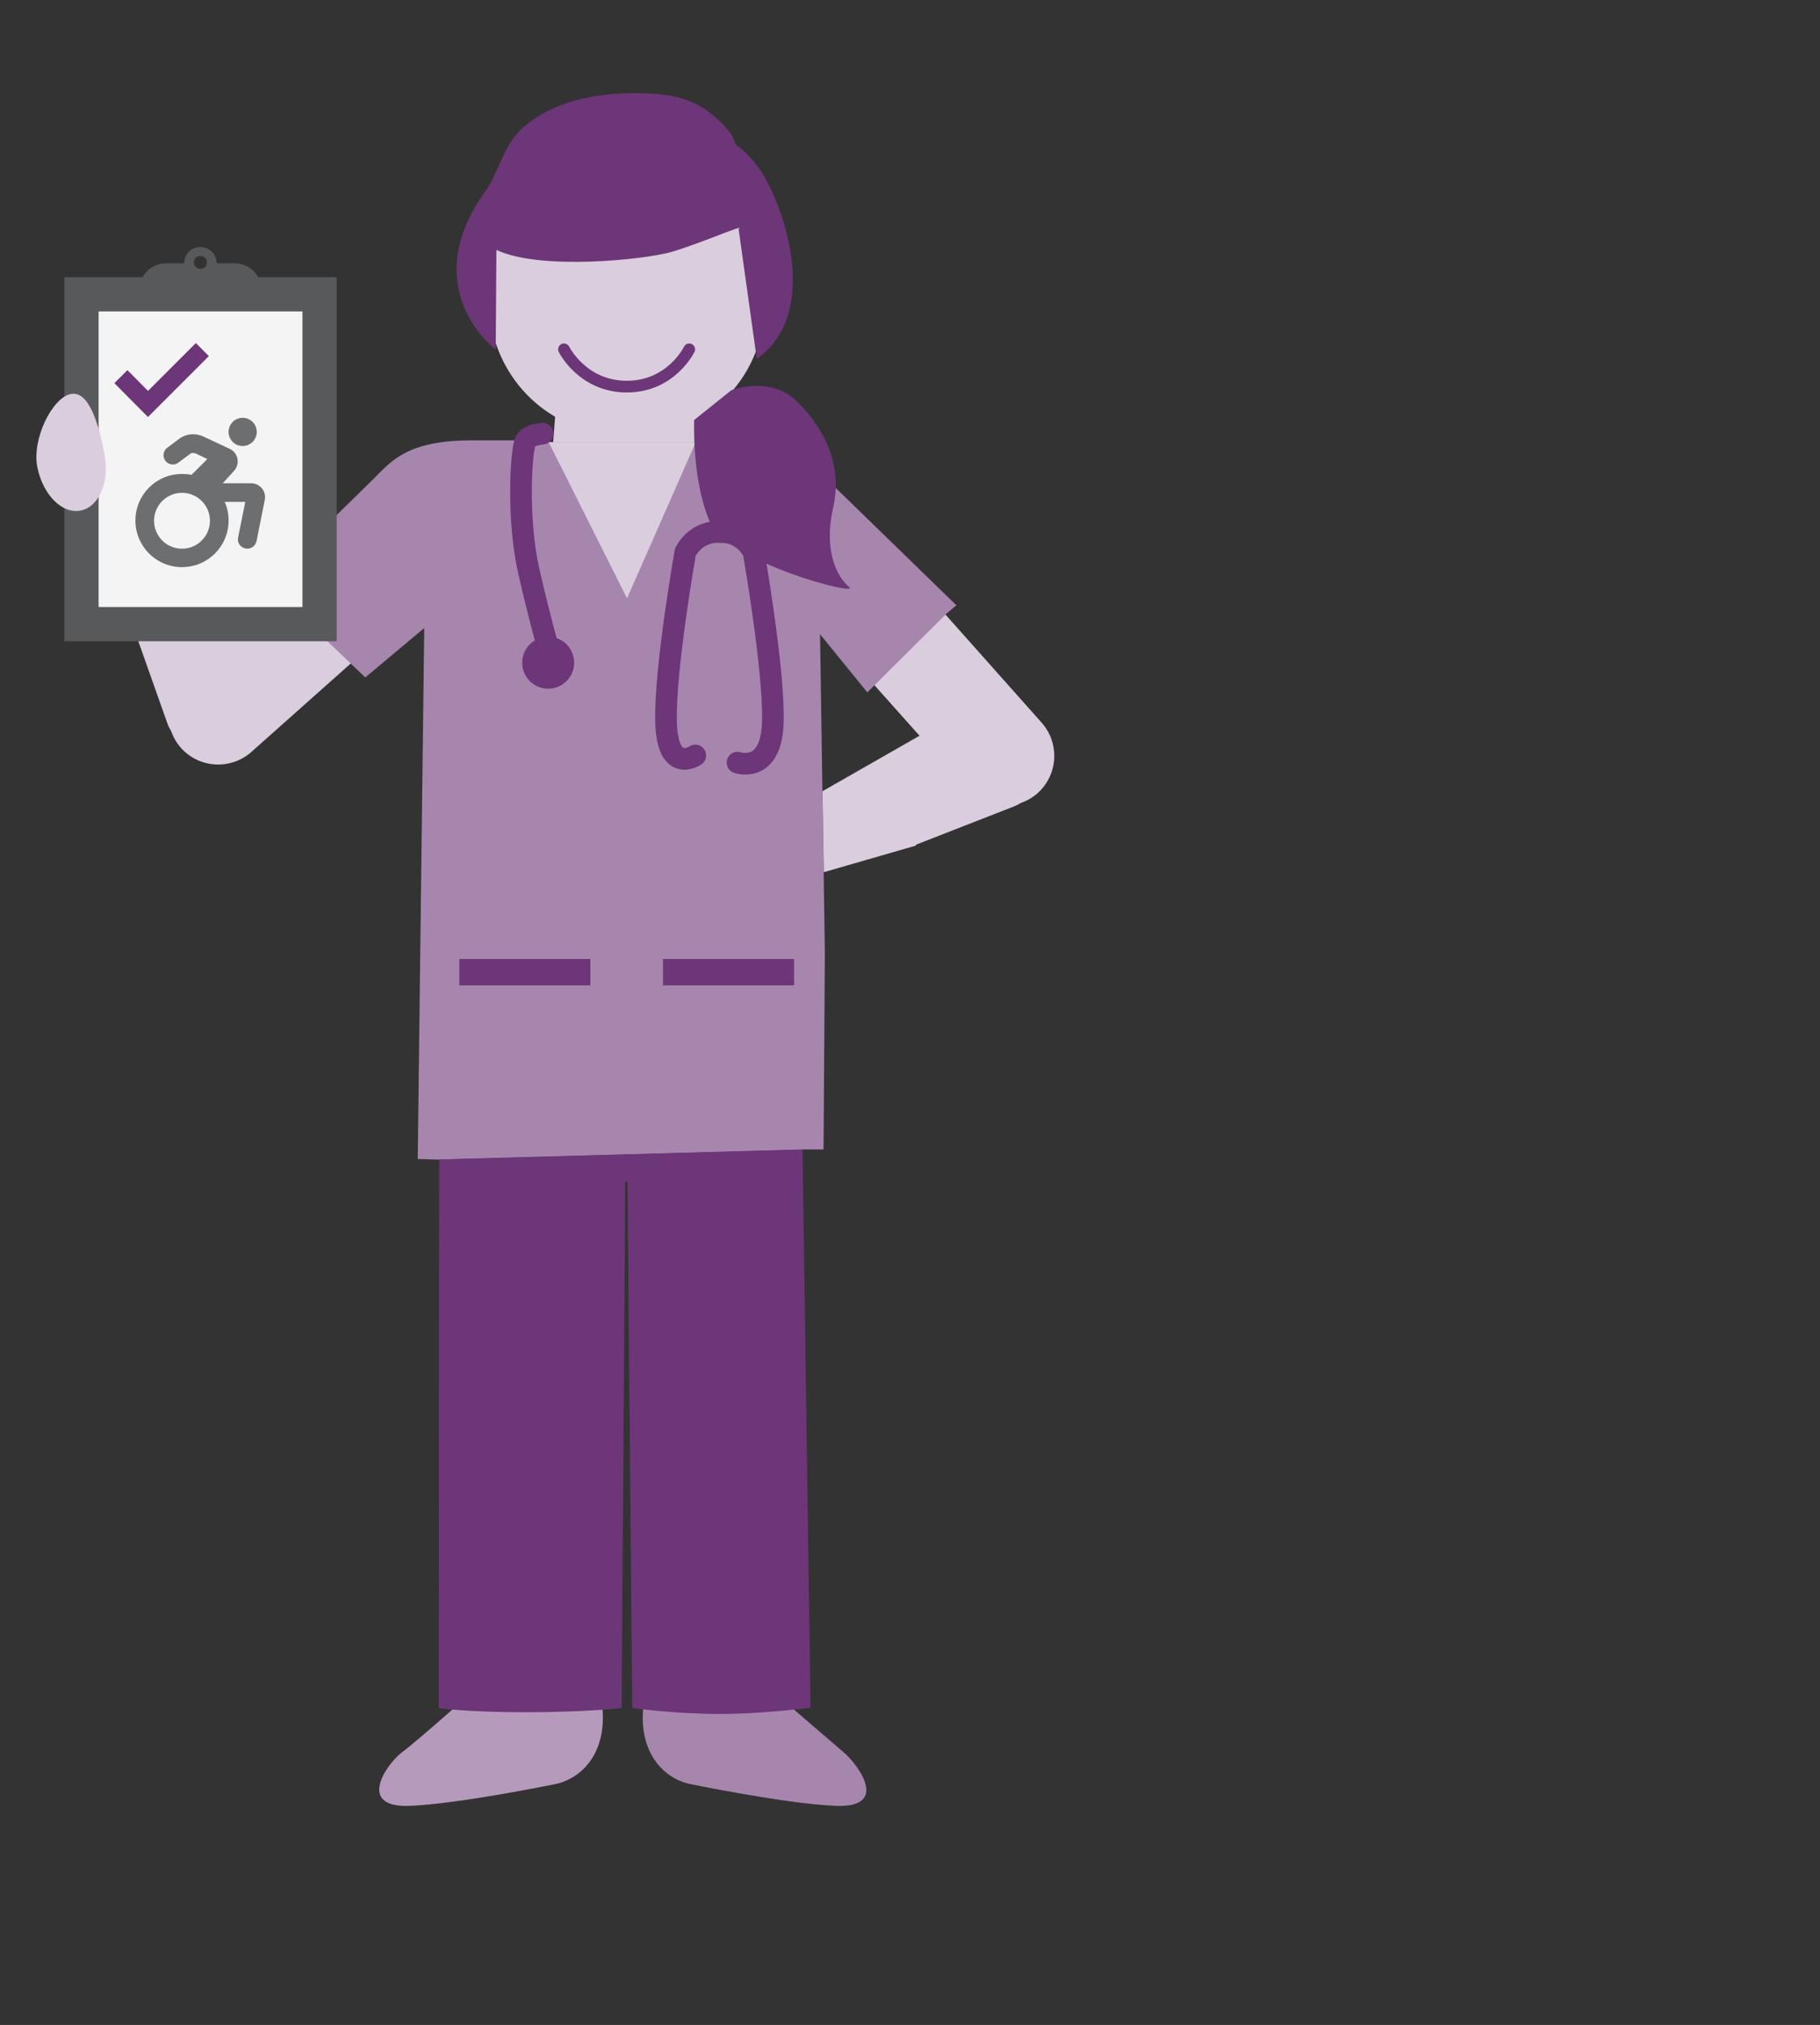 <?xml version="1.0" encoding="UTF-8"?>
<svg id="art" xmlns="http://www.w3.org/2000/svg" viewBox="0 0 84 93.44">
  <rect x="0" y="0" width="84" height="93.44" fill="#333333" stroke="none"/>
  <defs>
    <style>
      .cls-1 {
        fill: #6d3678;
      }

      .cls-2 {
        fill: #b69abc;
      }

      .cls-3 {
        fill: #58595b;
      }

      .cls-4 {
        fill: #6d6e70;
      }

      .cls-5 {
        fill: #dacddd;
      }

      .cls-6 {
        fill: #f4f4f4;
        stroke: #58595b;
        stroke-width: 1.58px;
      }

      .cls-6, .cls-7, .cls-8 {
        stroke-miterlimit: 10;
      }

      .cls-9 {
        stroke-linejoin: round;
      }

      .cls-9, .cls-7, .cls-8 {
        fill: none;
        stroke: #6d3678;
      }

      .cls-9, .cls-8 {
        stroke-linecap: round;
      }

      .cls-7 {
        stroke-width: .85px;
      }

      .cls-10 {
        fill: #b2d8e6;
      }

      .cls-11 {
        fill: #a786ae;
      }

      .cls-8 {
        stroke-width: .54px;
      }
    </style>
  </defs>
  <path class="cls-11" d="M29.72,78.53c-.32,2.19.8,3.5,2.12,3.79,0,0,4.45.92,6.75,1.01,2.48.09,1.03-1.89.36-2.46-.74-.63-3.51-3.02-4-3.46l-5.23,1.12Z"/>
  <path class="cls-2" d="M27.77,78.53c.32,2.19-.8,3.5-2.12,3.79,0,0-4.45.92-6.75,1.01-2.48.09-1.04-1.95-.36-2.46.78-.58,3.51-3.02,4-3.46l5.23,1.12Z"/>
  <path class="cls-5" d="M5.86,28.11l1.89,5.34c.04.1.09.18.14.27.1.28.25.55.46.79.85.95,2.31,1.03,3.26.18l6.9-6.14-2.58-3.9-4.93,4.4-.83-2.13-4.29,1.19Z"/>
  <polygon class="cls-5" points="25.51 20.4 23.77 20.4 23.77 28.36 34.41 28.36 34.41 20.4 32.01 20.4 25.51 20.4"/>
  <path class="cls-11" d="M37.03,53.04h.98s.06-9.1.06-9.1l-.29-19.18c0-2.51-1.02-4.44-4.25-4.44h-1.38l-3.21,7.29-3.66-7.29h-3.51c-2.99,0-3.72.97-4.53,1.78l-4.67,4.57-.06.43,4.35,4.16,2.72-2.28-.3,24.5.99.03,16.76-.46Z"/>
  <path class="cls-1" d="M20.27,53.5l-.02,25.32s1.3.19,4.01.19,4.43-.19,4.43-.19l.17-24.29h.1s.22,24.28.22,24.28c0,0,1.85.28,4.09.28,1.94,0,4.14-.29,4.14-.29l-.37-25.76-16.76.46Z"/>
  <rect class="cls-1" x="21.2" y="44.25" width="6.05" height="1.22"/>
  <rect class="cls-1" x="30.6" y="44.25" width="6.05" height="1.22"/>
  <path class="cls-10" d="M10.91,28.91l-3.31-8.48c-.46-1.19-1.8-1.77-2.99-1.31-.91.36-1.47,1.23-1.47,2.15,0,.28.84,1.31.95,1.58l2.08,6.18,4.74-.12Z"/>
  <path class="cls-5" d="M38.01,40.25l4.26-1.23v-.04l4.56-1.78c.1-.04.18-.09.27-.14.28-.1.55-.25.79-.46.95-.85,1.03-2.31.18-3.26l-6.14-6.9-3.89,2.58,4.4,4.93-4.48,2.56.06,3.72Z"/>
  <path class="cls-11" d="M43.63,28.36l.51-.43-6.84-6.65c-.48-.54-1.98-.88-2.65-.88-.51,0-.2.33-.61.7-.95.85-1.03,2.31-.18,3.26l6.17,7.59,3.6-3.58Z"/>
  <g>
    <rect class="cls-6" x="3.76" y="13.58" width="10.99" height="15.22"/>
    <path class="cls-3" d="M10.83,12.15h-.83c0-.41-.33-.75-.75-.75s-.75.33-.75.75h-.83c-.69,0-1.25.56-1.25,1.25h5.66c0-.69-.56-1.25-1.25-1.25ZM9.25,12.41c-.16,0-.3-.13-.3-.3s.13-.3.3-.3.3.13.3.3-.13.3-.3.3Z"/>
  </g>
  <path class="cls-5" d="M4.82,20.94c.25,1.28-.24,2.45-1.1,2.62s-1.75-.74-2-2.02c-.25-1.28.69-3.19,1.55-3.36s1.3,1.48,1.55,2.76Z"/>
  <polyline class="cls-7" points="5.58 17.38 6.83 18.64 9.34 16.13"/>
  <path class="cls-5" d="M35.34,13.7c0-3.54-2.87-6.4-6.4-6.4s-6.4,2.87-6.4,6.4c0,2.36,1.18,4.42,3.08,5.53l-.09,1.18h6.57s-.05-1.01-.05-1.01c2.08-1.06,3.29-3.21,3.29-5.7Z"/>
  <path class="cls-1" d="M34.92,16.57c3.15-2.25,1.06-7.53.1-8.82-.64-.86-.96-.97-1.05-1.07-.12-.12,0-.36-.71-1.05s-1.51-1.18-2.95-1.29c-2.01-.16-4.48.09-6.14,1.52-.95.82-1.15,2.11-1.75,2.94-3.23,4.45.35,7.28.46,7.32l.03-4.59c2,.96,6.84.45,8.06.1,1.3-.37,3.51-1.35,3.12-1.06l.84,6Z"/>
  <path class="cls-8" d="M26.03,16.12s.85,1.72,2.9,1.72,2.88-1.72,2.88-1.72"/>
  <path class="cls-1" d="M33.75,18.01s1.8-.72,3.06.54,2.09,2.92,1.64,4.9.2,3.19.74,3.64-5.63-1.12-6.45-3.06-.7-4.65-.7-4.65l1.71-1.37Z"/>
  <g>
    <path class="cls-9" d="M32.09,34.86s-1.29.89-1.35-1.56c-.06-2.44.89-7.82.89-7.82,0,0,.41-.89,1.42-.93h.31c1.02.04,1.42.93,1.42.93,0,0,.95,5.37.89,7.82-.06,2.44-1.63,1.89-1.63,1.89"/>
    <path class="cls-9" d="M33.35,24.55s-.36-4.15-.74-4.33"/>
    <path class="cls-9" d="M25.04,20.01s-.63.05-.78.33c-.21.4-.41,3.59.15,6.04.57,2.45.89,3.52.89,3.52"/>
    <circle class="cls-1" cx="25.3" cy="30.58" r="1.2"/>
  </g>
  <path class="cls-4" d="M10.55,19.93c0-.36.29-.65.65-.65s.65.29.65.65-.29.65-.65.65-.65-.29-.65-.65ZM9,20.92c-.07-.03-.16-.03-.22.02l-.55.41c-.19.14-.46.1-.6-.09s-.1-.46.09-.6l.55-.41c.32-.24.74-.28,1.11-.11l1.22.57c.39.18.5.69.2,1.02l-.52.57h1.31c.41,0,.71.37.63.77l-.38,1.9c-.05.23-.27.39-.51.34s-.39-.27-.34-.51l.33-1.64h-.95c.12.26.18.55.18.86,0,1.19-.96,2.15-2.15,2.15s-2.15-.96-2.15-2.15.96-2.15,2.15-2.15c.15,0,.3.01.44.04l.73-.73-.57-.27ZM8.4,25.32c.71,0,1.29-.58,1.29-1.29s-.58-1.29-1.29-1.29-1.29.58-1.29,1.29.58,1.29,1.29,1.29Z"/>
</svg>